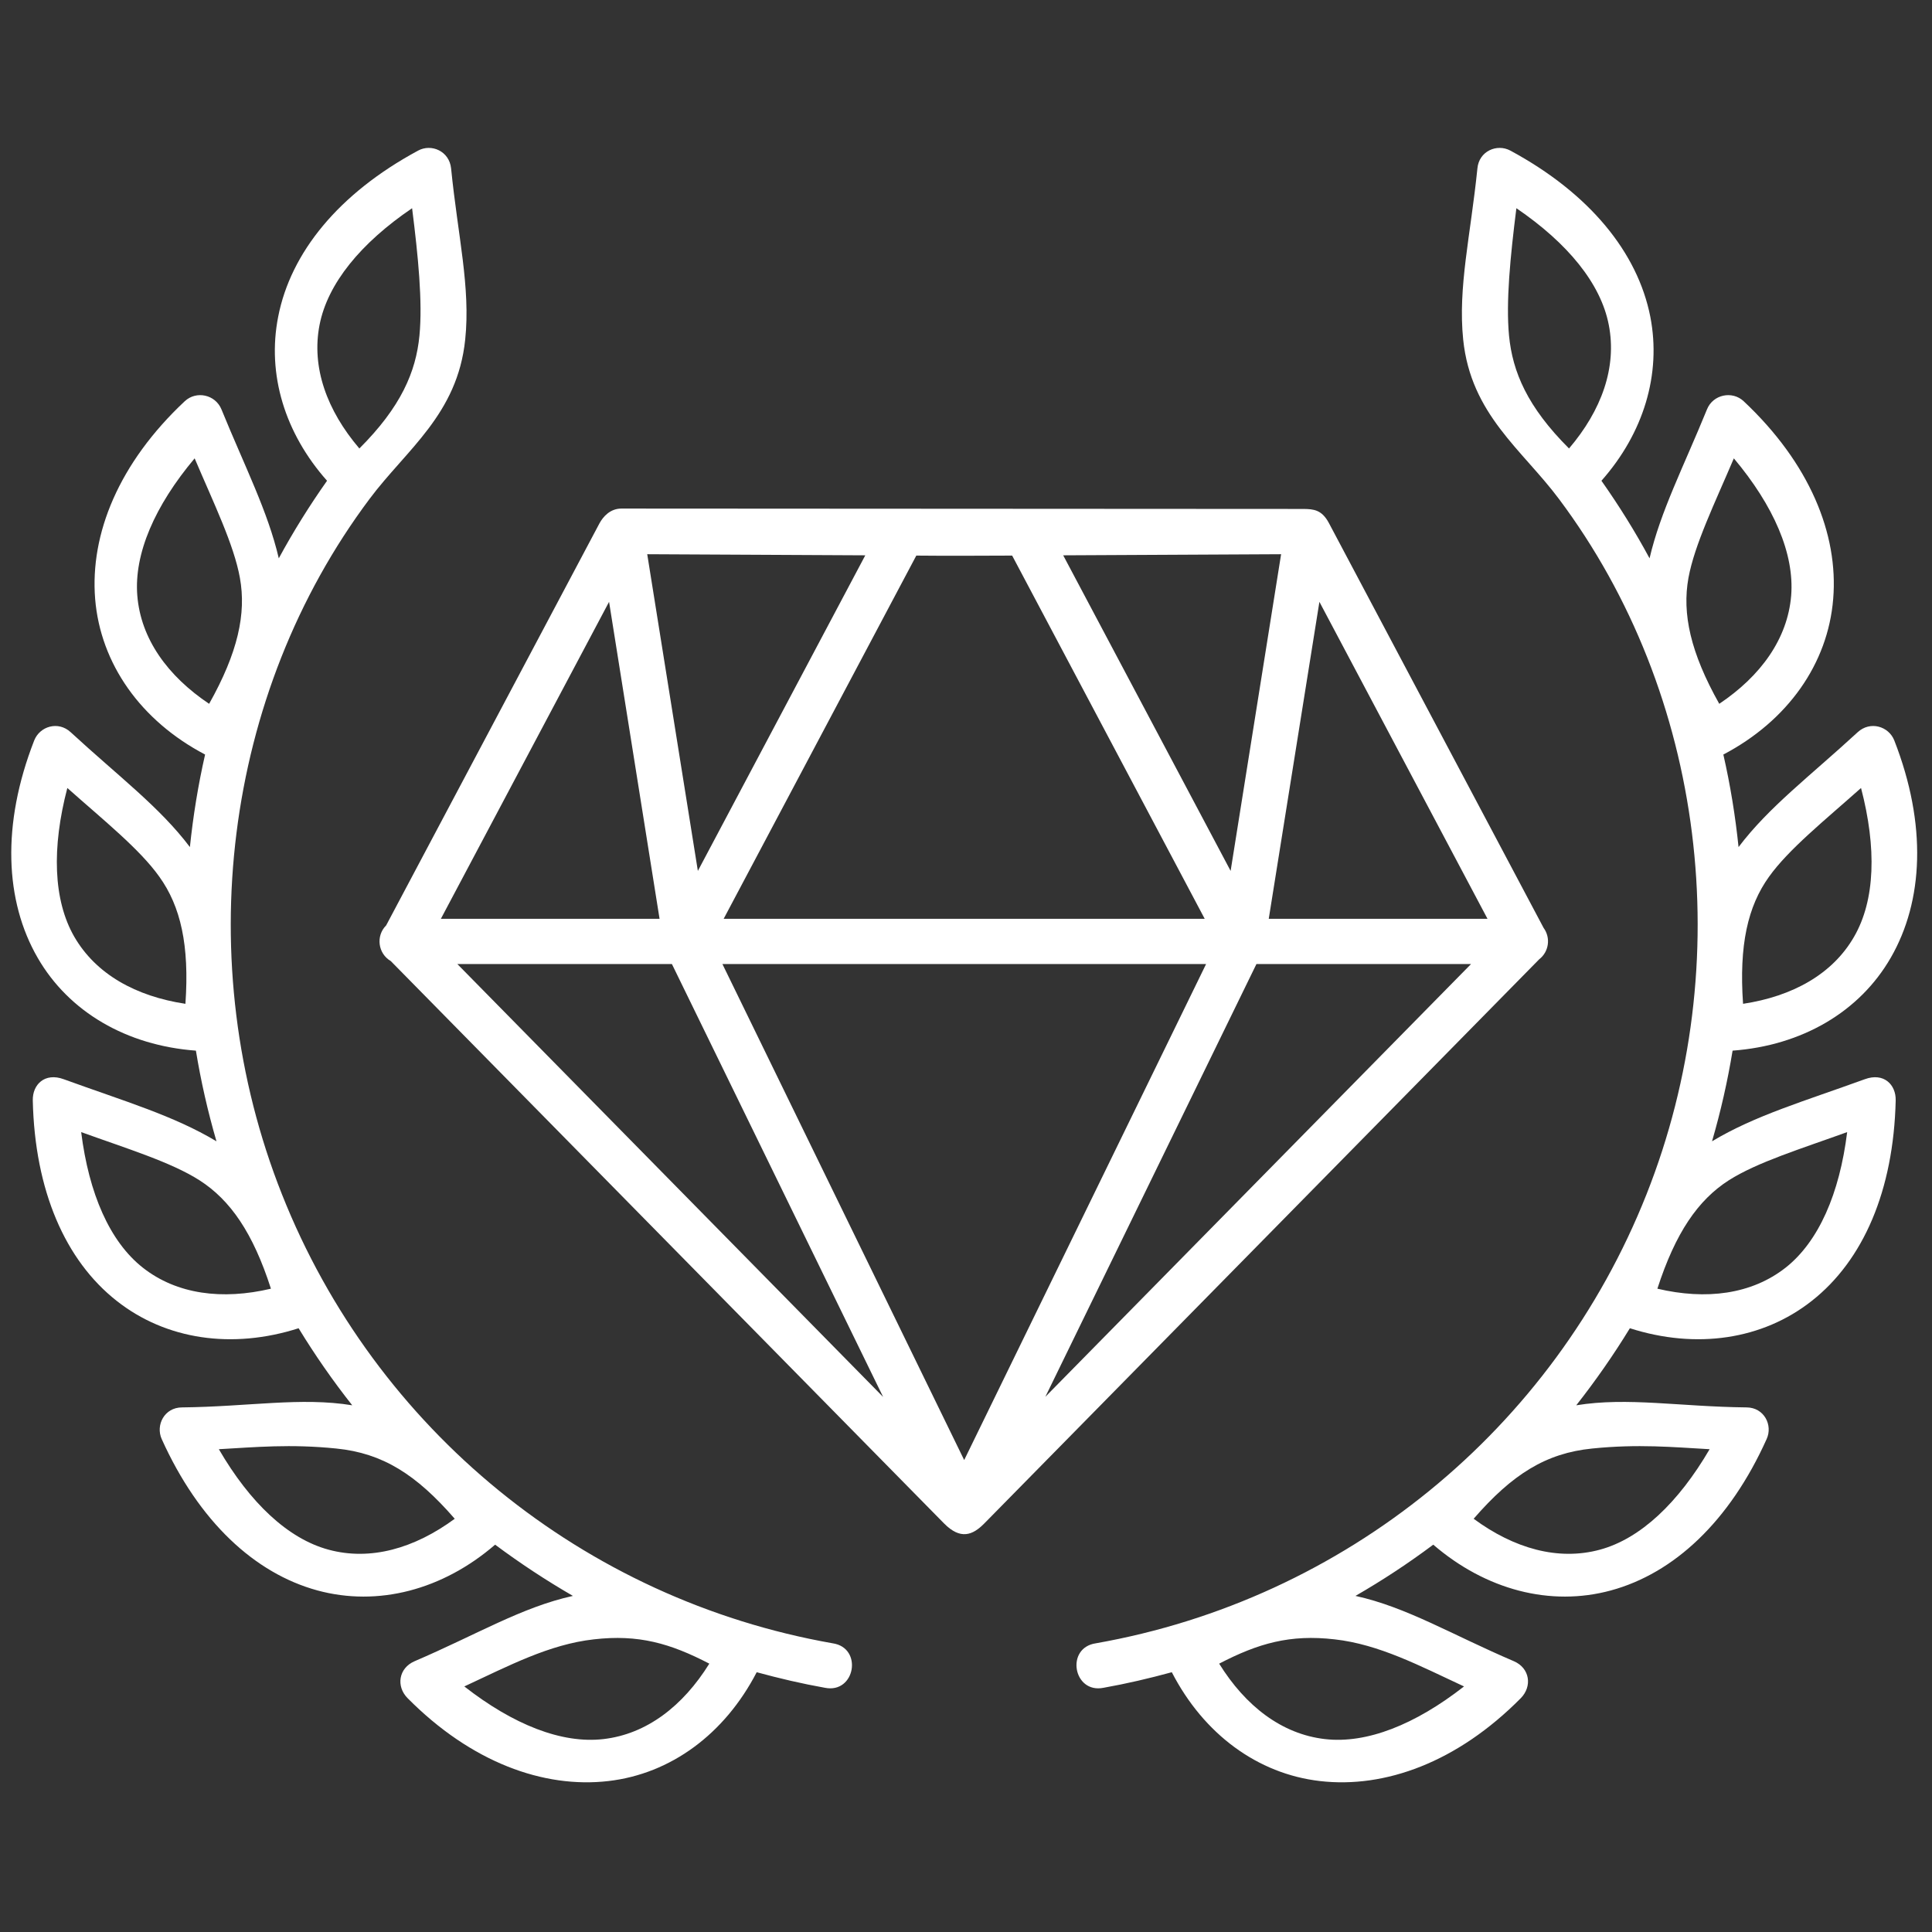 <svg version="1.0" preserveAspectRatio="xMidYMid meet" height="1080" viewBox="0 0 810 810" zoomAndPan="magnify" width="1080" xmlns:xlink="http://www.w3.org/1999/xlink" xmlns="http://www.w3.org/2000/svg"><rect x="0" y="0" width="810" height="810" fill="#333333" stroke="none"/><path fill-rule="nonzero" fill-opacity="1" d="M 526.762 404.184 L 616.738 404.184 L 438.27 585.613 Z M 302.879 404.184 L 505.656 404.184 L 404.238 612.133 Z M 191.746 404.184 L 281.703 404.184 L 370.254 585.676 Z M 553.168 252.324 L 623.637 385.207 L 531.93 385.207 Z M 255.355 252.324 L 276.523 385.207 L 184.84 385.207 Z M 384.164 232.934 C 397.543 233.074 410.922 232.98 424.352 232.934 L 505.074 385.207 L 303.402 385.207 Z M 537.109 232.359 L 515.945 365.133 L 445.75 232.82 Z M 271.355 232.359 L 362.777 232.82 L 292.582 365.133 Z M 260.535 213.219 C 255.727 213.219 252.797 216.734 251.34 219.395 L 161.895 387.977 C 157.5 392.371 158.441 399.777 163.832 402.93 L 395.766 638.676 C 402.672 645.672 407.781 643.695 412.707 638.676 L 645.312 402.188 C 649.391 399.055 650.23 393.195 647.16 389.02 L 557.145 219.281 C 554.164 213.691 550.75 213.43 546.473 213.379 Z M 260.535 213.219" fill="#ffffff"></path><path fill-rule="nonzero" fill-opacity="1" d="M 297.387 697.492 C 286.309 715.316 271.102 727.02 253.008 729.117 C 235.504 731.152 215.16 723.055 194.664 707.047 C 213.234 698.426 230.266 689.383 248.984 687.305 C 267.652 685.148 280.98 688.969 297.387 697.492 Z M 141.039 607.305 C 160.391 609.25 174.5 618.133 190.648 636.75 C 173.758 649.188 155.312 654.477 137.746 649.707 C 120.715 645.109 104.816 630.055 91.75 607.586 C 107.066 606.73 121.699 605.328 141.039 607.305 Z M 34.031 474.641 C 53.32 481.598 71.777 487.246 83.691 494.875 C 96.547 503.133 106.062 516.836 113.59 540.289 C 93.207 545.105 74.125 542.699 59.855 531.457 C 46.016 520.539 37.273 500.465 34.031 474.641 Z M 28.23 330.367 C 43.535 343.965 58.602 356.031 66.809 367.582 C 75.703 379.965 79.465 396.227 77.738 420.855 C 56.984 417.715 40.215 408.461 31.109 392.672 C 22.328 377.367 21.645 355.508 28.23 330.367 Z M 81.605 192.164 C 89.602 210.973 98.074 228.336 100.582 242.285 C 103.301 257.289 99.75 273.602 87.676 295.078 C 70.273 283.414 59.031 267.848 57.566 249.711 C 56.152 232.141 64.883 212.066 81.605 192.164 Z M 172.773 87.293 C 175.336 107.574 177.211 126.555 175.855 140.715 C 174.391 155.883 168.117 170.613 150.664 188.027 C 137.074 172.09 130.48 154.047 133.984 136.168 C 137.375 118.855 151.227 101.934 172.773 87.293 Z M 175.285 63.145 C 141.934 81.129 121.859 105.949 116.633 132.766 C 111.863 156.863 119.391 181.605 137.117 201.559 C 129.699 212.066 122.953 222.895 116.883 234.074 C 112.285 214.363 102.719 195.809 92.836 171.609 C 90.273 165.387 82.277 163.711 77.469 168.207 C 49.809 194.121 37.695 223.867 39.891 251.109 C 42.129 278.285 59.012 302.184 85.988 316.344 C 83.07 329.152 80.973 342.07 79.617 355.137 C 66.91 338.305 49.656 325.449 29.645 306.992 C 24.414 302.133 16.688 304.48 14.34 310.445 C 0.539 345.773 2.105 377.828 15.754 401.496 C 28.871 424.297 53.121 438.348 82.137 440.488 C 84.223 453.254 87.094 465.898 90.758 478.496 C 72.723 467.688 52.168 461.715 26.723 452.469 C 18.766 449.539 13.586 454.719 13.746 461.363 C 14.59 499.211 27.387 528.438 48.875 545.359 C 69.578 561.727 97.391 565.762 125.191 556.871 C 132.047 568.109 139.523 578.859 147.676 589.176 C 126.137 585.664 104.336 589.758 76.266 590.062 C 68.898 590.109 65.184 597.488 67.793 603.328 C 83.379 637.883 106.746 659.625 133.09 666.801 C 158.492 673.695 185.57 666.59 207.582 647.609 C 218.031 655.398 228.91 662.562 240.199 669.09 C 218.762 673.797 199.793 685.348 173.809 696.477 C 167.125 699.359 165.969 706.996 170.887 711.965 C 197.547 738.871 227.914 749.863 255.043 746.719 C 281.23 743.699 303.812 727.02 317.25 701.086 C 326.664 703.652 336.18 705.891 345.844 707.609 C 358.551 710.188 361.902 690.828 349.086 688.961 C 244.695 670.562 157.348 599.363 118.246 500.816 C 79.668 403.645 93.676 291.031 154.891 209.234 C 170.418 188.441 191.793 173.746 195.035 142.383 C 197.336 120.473 191.945 98.836 189.125 70.621 C 188.391 63.355 180.863 60.113 175.285 63.145 Z M 175.285 63.145" fill="#ffffff"></path><path fill-rule="nonzero" fill-opacity="1" d="M 511.137 697.492 C 522.215 715.316 537.383 727.02 555.457 729.117 C 573.02 731.152 593.305 723.055 613.801 707.047 C 595.254 698.426 578.199 689.383 559.543 687.305 C 540.875 685.148 527.547 688.969 511.137 697.492 Z M 667.484 607.305 C 648.094 609.25 633.984 618.133 617.836 636.75 C 634.715 649.188 653.211 654.477 670.777 649.707 C 687.75 645.109 703.645 630.055 716.766 607.586 C 701.457 606.73 686.816 605.328 667.484 607.305 Z M 774.434 474.641 C 755.184 481.598 736.738 487.246 724.762 494.875 C 711.906 503.133 702.453 516.836 694.863 540.289 C 715.309 545.105 734.328 542.699 748.648 531.457 C 762.461 520.539 771.242 500.465 774.434 474.641 Z M 780.246 330.367 C 764.98 343.965 749.926 356.031 741.664 367.582 C 732.762 379.965 729.059 396.227 730.785 420.855 C 751.492 417.715 768.32 408.461 777.363 392.672 C 786.195 377.367 786.828 355.508 780.246 330.367 Z M 726.922 192.164 C 718.922 210.973 710.449 228.336 707.891 242.285 C 705.172 257.289 708.734 273.602 720.809 295.078 C 738.211 283.414 749.453 267.848 750.957 249.711 C 752.363 232.141 743.641 212.066 726.922 192.164 Z M 635.75 87.293 C 633.199 107.574 631.324 126.555 632.668 140.715 C 634.133 155.883 640.355 170.613 657.82 188.027 C 671.41 172.09 677.992 154.047 674.48 136.168 C 671.129 118.855 657.238 101.934 635.75 87.293 Z M 633.238 63.145 C 666.543 81.129 686.613 105.949 691.895 132.766 C 696.602 156.863 689.074 181.605 671.41 201.559 C 678.816 212.066 685.559 222.895 691.582 234.074 C 696.188 214.363 705.793 195.809 715.672 171.609 C 718.18 165.387 726.238 163.711 731.035 168.207 C 758.637 194.121 770.832 223.867 768.574 251.109 C 766.375 278.285 749.504 302.184 722.523 316.344 C 725.445 329.152 727.543 342.07 728.898 355.137 C 741.605 338.305 758.797 325.449 778.828 306.992 C 784.098 302.133 791.848 304.48 794.195 310.445 C 807.996 345.773 806.371 377.828 792.73 401.496 C 779.613 424.297 755.406 438.348 726.398 440.488 C 724.301 453.254 721.441 465.898 717.777 478.496 C 735.754 467.688 756.359 461.715 781.82 452.469 C 789.758 449.539 794.938 454.719 794.777 461.363 C 793.895 499.211 781.137 528.438 759.648 545.359 C 738.945 561.727 711.133 565.762 683.332 556.871 C 676.469 568.109 668.961 578.859 660.852 589.176 C 682.391 585.664 704.137 589.758 732.262 590.062 C 739.629 590.109 743.34 597.488 740.672 603.328 C 725.145 637.883 701.781 659.625 675.375 666.801 C 650.031 673.695 622.953 666.59 600.902 647.609 C 590.496 655.398 579.613 662.562 568.285 669.09 C 589.773 673.797 608.68 685.348 634.715 696.477 C 641.398 699.359 642.492 706.996 637.598 711.965 C 610.98 738.871 580.609 749.863 553.418 746.719 C 527.234 743.699 504.652 727.02 491.285 701.086 C 481.871 703.652 472.344 705.891 462.68 707.609 C 449.973 710.188 446.582 690.828 459.449 688.961 C 563.828 670.562 651.184 599.363 690.27 500.816 C 728.809 403.645 714.848 291.031 653.633 209.234 C 638.109 188.441 616.68 173.746 613.449 142.383 C 611.191 120.473 616.531 98.836 619.41 70.621 C 620.07 63.355 627.598 60.113 633.238 63.145 Z M 633.238 63.145" fill="#ffffff"></path></svg>